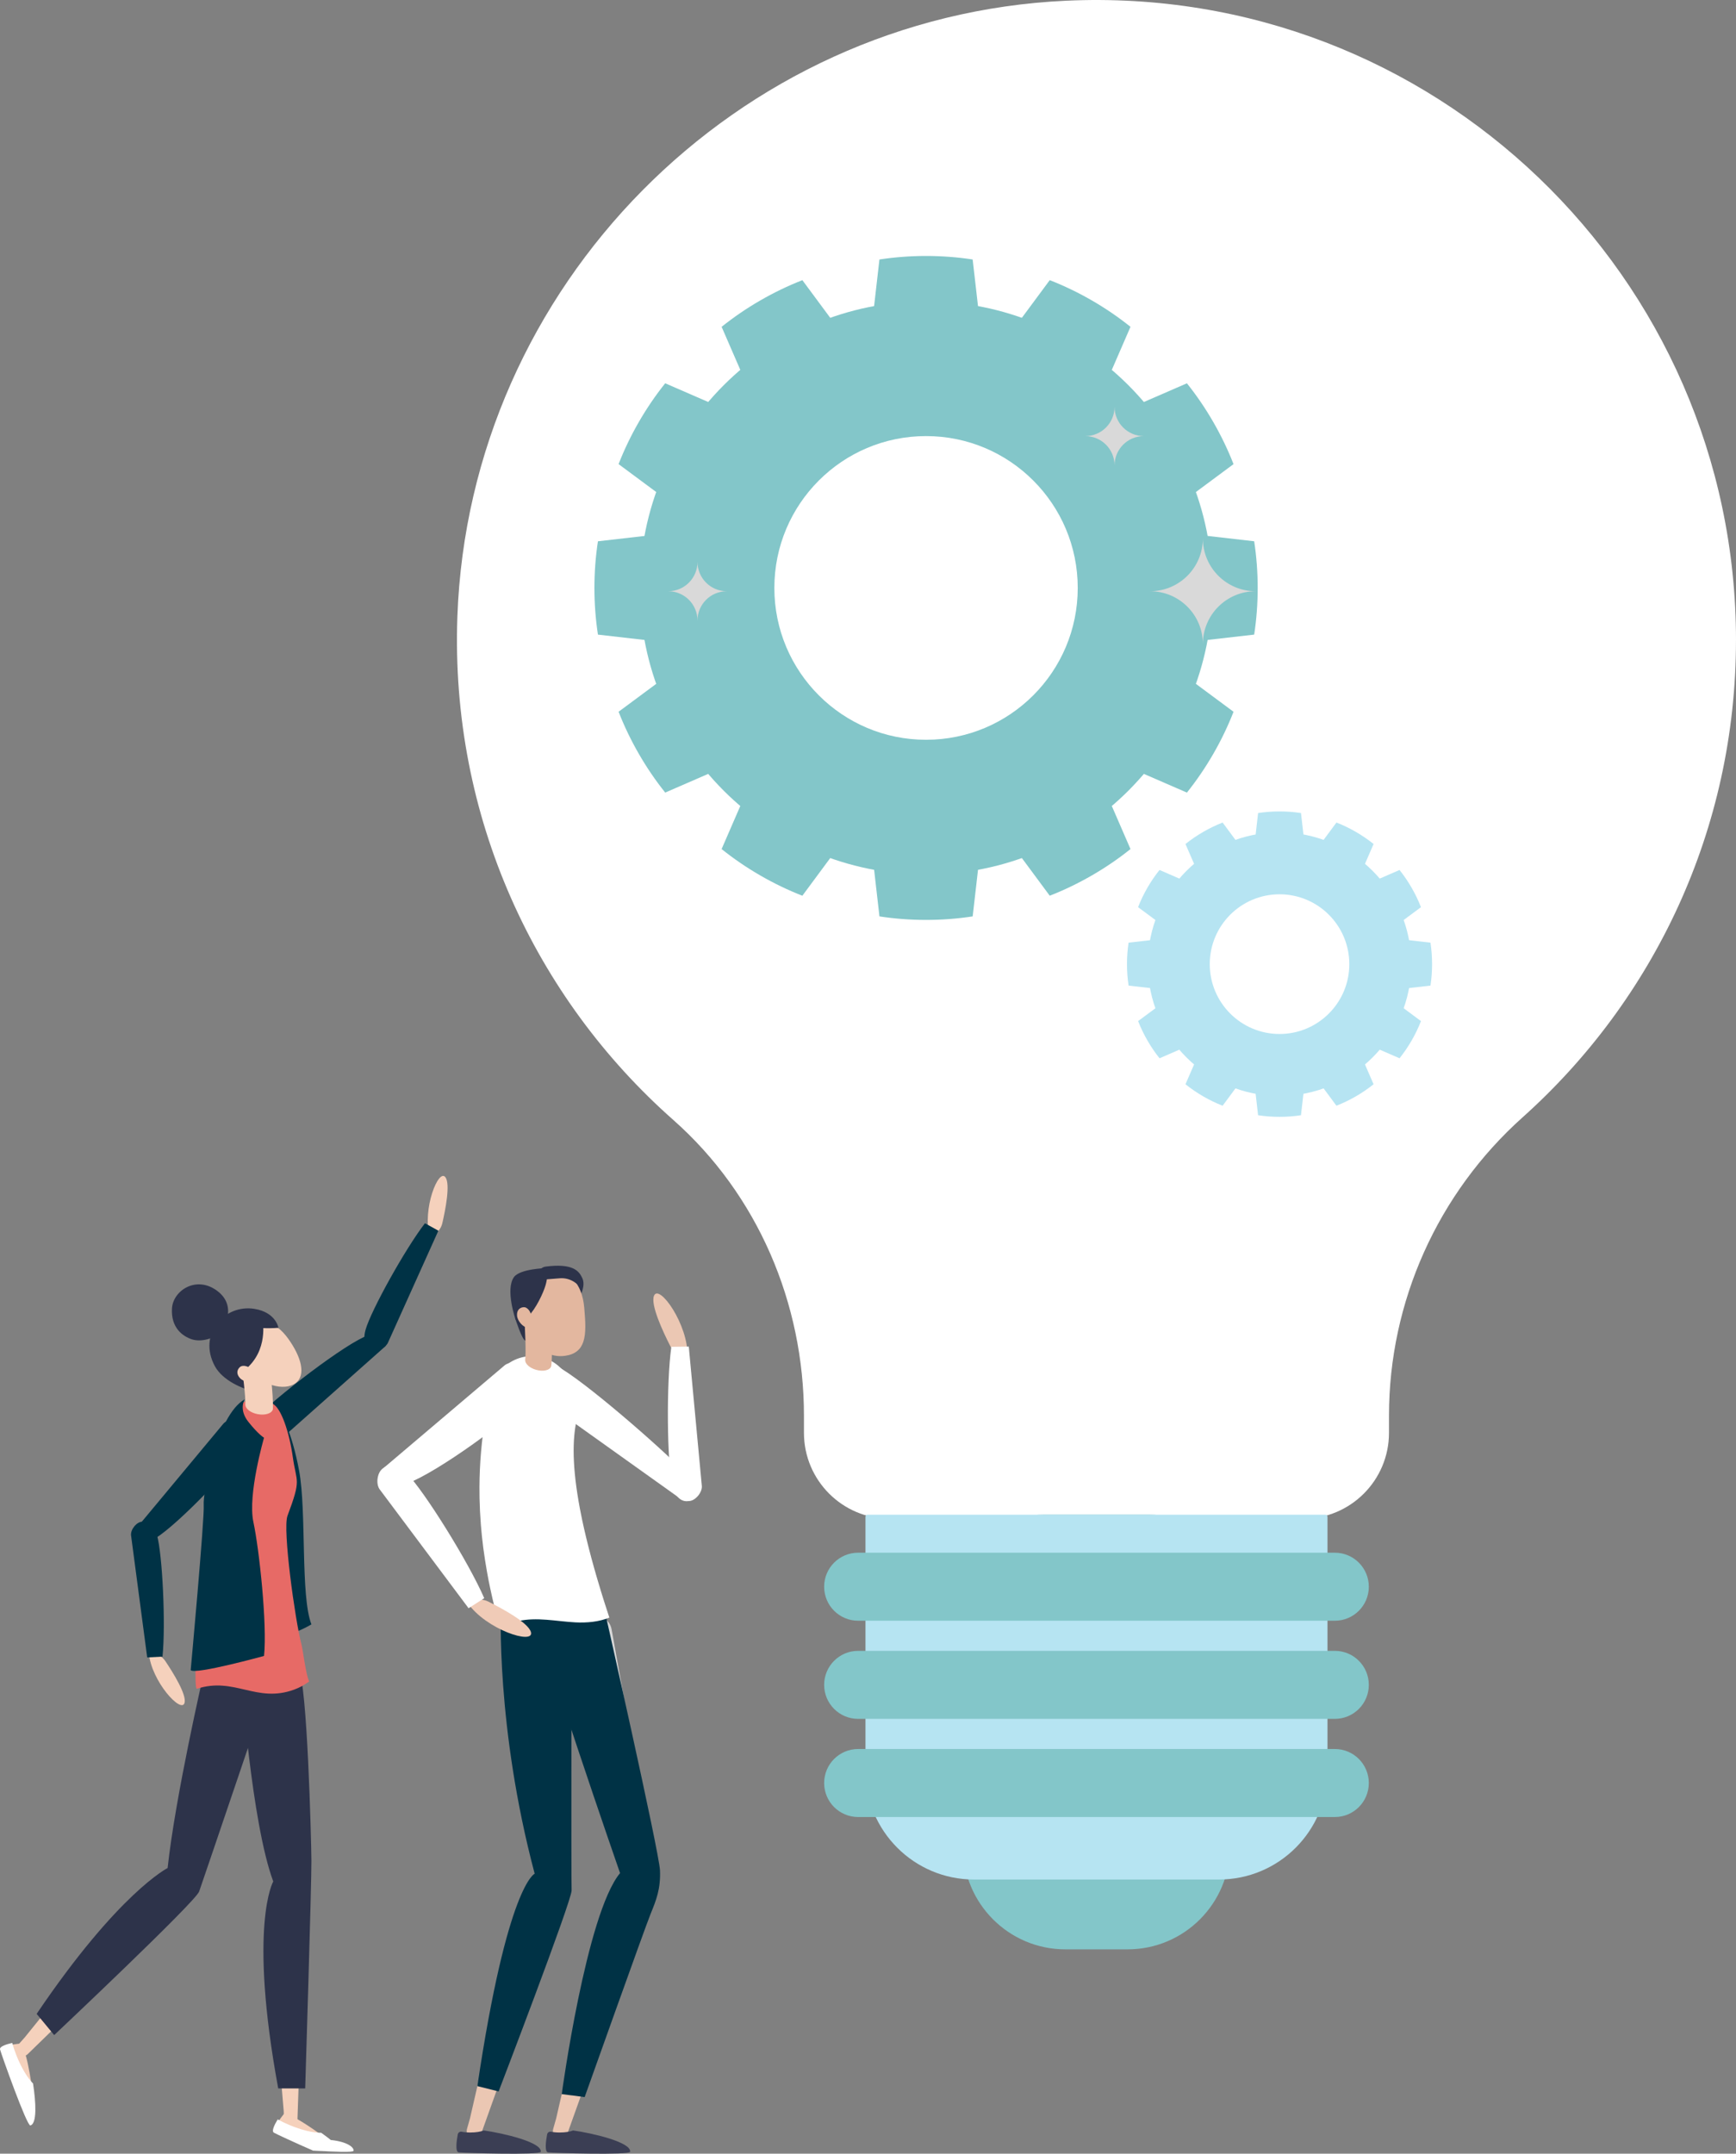<?xml version="1.0" encoding="UTF-8"?>
<svg width="383" height="475" viewBox="0 0 383 475" fill="none" xmlns="http://www.w3.org/2000/svg">
<rect x="0" y="0" width="383" height="475" fill="#808080" stroke="none"/>
<g clip-path="url(#clip0_31_4941)">
<path d="M383 141.193C383 60.998 316.192 -3.581 235.229 0.156C162.404 3.515 103.534 63.072 100.909 135.985C99.318 180.21 118.074 220.08 148.533 246.999C167.145 263.449 177.371 287.422 177.371 312.271V316.019C177.371 326.486 185.85 334.967 196.306 334.967H287.506C297.965 334.967 306.44 326.482 306.44 316.019V312.255C306.44 287.107 317.191 263.188 335.928 246.423C364.812 220.578 382.996 183.02 382.996 141.196L383 141.193Z" fill="white"/>
<path d="M248.769 429.938H235.046C222.576 429.938 212.471 419.821 212.471 407.346V351.67C212.471 341.95 220.344 334.072 230.056 334.072H253.763C263.476 334.072 271.348 341.95 271.348 351.67V407.346C271.348 419.825 261.239 429.938 248.773 429.938H248.769Z" fill="#83C6C9"/>
<path d="M268.941 414.536H214.879C201.658 414.536 190.942 403.812 190.942 390.582V334.524C190.942 334.275 191.144 334.076 191.389 334.076H292.426C292.675 334.076 292.873 334.278 292.873 334.524V390.582C292.873 403.812 282.157 414.536 268.937 414.536H268.941Z" fill="#B6E4F2"/>
<path d="M294.495 400.753H189.32C185.181 400.753 181.825 397.394 181.825 393.252C181.825 389.111 185.181 385.751 189.32 385.751H294.495C298.634 385.751 301.991 389.111 301.991 393.252C301.991 397.394 298.634 400.753 294.495 400.753Z" fill="#83C6C9"/>
<path d="M294.495 379.103H189.32C185.181 379.103 181.825 375.748 181.825 371.603C181.825 367.457 185.181 364.102 189.32 364.102H294.495C298.634 364.102 301.991 367.457 301.991 371.603C301.991 375.748 298.634 379.103 294.495 379.103Z" fill="#83C6C9"/>
<path d="M294.495 357.458H189.32C185.181 357.458 181.825 354.102 181.825 349.957C181.825 345.812 185.181 342.456 189.32 342.456H294.495C298.634 342.456 301.991 345.812 301.991 349.957C301.991 354.102 298.634 357.458 294.495 357.458Z" fill="#83C6C9"/>
<path d="M204.307 66.47C169.424 66.47 141.147 94.768 141.147 129.675C141.147 164.582 169.424 192.88 204.307 192.88C239.189 192.88 267.466 164.582 267.466 129.675C267.466 94.768 239.189 66.47 204.307 66.47ZM204.307 163.161C185.823 163.161 170.84 148.168 170.84 129.671C170.84 111.174 185.823 96.181 204.307 96.181C222.79 96.181 237.773 111.174 237.773 129.671C237.773 148.168 222.79 163.161 204.307 163.161Z" fill="#83C6C9"/>
<path d="M217.022 78.455H191.595L194.022 57.23C197.375 56.72 200.814 56.455 204.307 56.455C207.799 56.455 211.238 56.716 214.591 57.23L217.018 78.455H217.022Z" fill="#83C6C9"/>
<path d="M189.728 78.953L167.709 91.677L159.206 72.083C161.855 69.962 164.699 68.016 167.729 66.268C170.755 64.52 173.862 63.026 177.021 61.792L189.728 78.957V78.953Z" fill="#83C6C9"/>
<path d="M166.34 93.044L153.625 115.079L136.471 102.362C137.708 99.198 139.198 96.091 140.945 93.063C142.691 90.035 144.636 87.19 146.756 84.535L166.336 93.044H166.34Z" fill="#83C6C9"/>
<path d="M153.127 116.951V142.395L131.917 139.967C131.407 136.611 131.143 133.17 131.143 129.675C131.143 126.18 131.403 122.739 131.917 119.384L153.127 116.955V116.951Z" fill="#83C6C9"/>
<path d="M153.625 144.264L166.34 166.298L146.76 174.807C144.64 172.157 142.695 169.311 140.948 166.279C139.202 163.251 137.708 160.141 136.475 156.98L153.629 144.264H153.625Z" fill="#83C6C9"/>
<path d="M167.705 167.669L189.724 180.393L177.017 197.558C173.855 196.321 170.751 194.83 167.725 193.082C164.698 191.334 161.855 189.388 159.202 187.267L167.705 167.673V167.669Z" fill="#83C6C9"/>
<path d="M191.595 180.891H217.022L214.595 202.116C211.242 202.626 207.803 202.891 204.31 202.891C200.818 202.891 197.379 202.63 194.026 202.116L191.599 180.891H191.595Z" fill="#83C6C9"/>
<path d="M218.889 180.393L240.908 167.669L249.411 187.263C246.762 189.384 243.919 191.33 240.889 193.078C237.862 194.826 234.755 196.321 231.596 197.554L218.889 180.389V180.393Z" fill="#83C6C9"/>
<path d="M242.277 166.302L254.992 144.268L272.146 156.984C270.909 160.149 269.419 163.255 267.673 166.283C265.926 169.311 263.981 172.157 261.861 174.811L242.281 166.302H242.277Z" fill="#83C6C9"/>
<path d="M255.49 142.395V116.951L276.7 119.38C277.21 122.735 277.474 126.176 277.474 129.671C277.474 133.167 277.214 136.607 276.7 139.963L255.49 142.391V142.395Z" fill="#83C6C9"/>
<path d="M254.992 115.082L242.277 93.048L261.858 84.539C263.977 87.19 265.922 90.035 267.669 93.067C269.415 96.095 270.909 99.205 272.142 102.366L254.988 115.082H254.992Z" fill="#83C6C9"/>
<path d="M240.908 91.677L218.889 78.953L231.596 61.788C234.759 63.026 237.862 64.516 240.889 66.264C243.915 68.012 246.758 69.958 249.411 72.079L240.908 91.674V91.677Z" fill="#83C6C9"/>
<path d="M282.294 183.569C266.249 183.569 253.238 196.585 253.238 212.645C253.238 228.705 266.245 241.721 282.294 241.721C298.342 241.721 311.349 228.705 311.349 212.645C311.349 196.585 298.342 183.569 282.294 183.569ZM282.294 228.051C273.791 228.051 266.899 221.154 266.899 212.645C266.899 204.136 273.791 197.239 282.294 197.239C290.796 197.239 297.689 204.136 297.689 212.645C297.689 221.154 290.796 228.051 282.294 228.051Z" fill="#B6E4F2"/>
<path d="M288.144 189.081H276.448L277.564 179.319C279.108 179.085 280.687 178.964 282.298 178.964C283.908 178.964 285.487 179.085 287.027 179.319L288.144 189.081Z" fill="#B6E4F2"/>
<path d="M275.584 189.31L265.455 195.164L261.542 186.15C262.76 185.173 264.071 184.277 265.463 183.476C266.856 182.67 268.283 181.985 269.738 181.417L275.584 189.314V189.31Z" fill="#B6E4F2"/>
<path d="M264.825 195.791L258.975 205.927L251.083 200.077C251.651 198.621 252.336 197.192 253.141 195.799C253.946 194.405 254.841 193.098 255.813 191.875L264.821 195.791H264.825Z" fill="#B6E4F2"/>
<path d="M258.746 206.791V218.495L248.991 217.378C248.757 215.833 248.637 214.253 248.637 212.645C248.637 211.038 248.757 209.453 248.991 207.908L258.746 206.791Z" fill="#B6E4F2"/>
<path d="M258.979 219.356L264.829 229.492L255.821 233.407C254.845 232.189 253.95 230.877 253.149 229.484C252.344 228.09 251.659 226.662 251.091 225.206L258.983 219.356H258.979Z" fill="#B6E4F2"/>
<path d="M265.455 230.122L275.584 235.976L269.738 243.874C268.283 243.306 266.856 242.621 265.463 241.815C264.071 241.009 262.764 240.114 261.542 239.141L265.455 230.126V230.122Z" fill="#B6E4F2"/>
<path d="M276.444 236.206H288.14L287.023 245.968C285.479 246.202 283.9 246.322 282.294 246.322C280.687 246.322 279.104 246.202 277.56 245.968L276.444 236.206Z" fill="#B6E4F2"/>
<path d="M288.999 235.976L299.128 230.122L303.041 239.137C301.823 240.114 300.513 241.009 299.12 241.811C297.728 242.617 296.3 243.302 294.846 243.87L288.999 235.972V235.976Z" fill="#B6E4F2"/>
<path d="M299.758 229.492L305.608 219.356L313.5 225.206C312.932 226.662 312.248 228.09 311.443 229.484C310.637 230.877 309.743 232.185 308.77 233.407L299.762 229.492H299.758Z" fill="#B6E4F2"/>
<path d="M305.838 218.495V206.791L315.593 207.908C315.826 209.453 315.947 211.034 315.947 212.645C315.947 214.257 315.826 215.837 315.593 217.378L305.838 218.495Z" fill="#B6E4F2"/>
<path d="M305.608 205.931L299.758 195.795L308.766 191.879C309.743 193.098 310.637 194.409 311.439 195.803C312.244 197.196 312.928 198.625 313.496 200.081L305.604 205.931H305.608Z" fill="#B6E4F2"/>
<path d="M299.132 195.164L289.003 189.31L294.849 181.413C296.304 181.981 297.732 182.666 299.124 183.472C300.517 184.277 301.823 185.173 303.045 186.146L299.132 195.161V195.164Z" fill="#B6E4F2"/>
<path d="M253.736 130.399C260.166 130.399 265.378 125.183 265.378 118.749C265.378 125.183 270.59 130.399 277.019 130.399C270.59 130.399 265.378 135.615 265.378 142.049C265.378 135.615 260.166 130.399 253.736 130.399Z" fill="#D9D9D9"/>
<path d="M239.434 96.185C243.001 96.185 245.895 93.289 245.895 89.72C245.895 93.289 248.788 96.185 252.355 96.185C248.788 96.185 245.895 99.081 245.895 102.65C245.895 99.081 243.001 96.185 239.434 96.185Z" fill="#D9D9D9"/>
<path d="M147.421 130.399C150.988 130.399 153.881 127.503 153.881 123.934C153.881 127.503 156.775 130.399 160.342 130.399C156.775 130.399 153.881 133.295 153.881 136.864C153.881 133.295 150.988 130.399 147.421 130.399Z" fill="#D9D9D9"/>
<path d="M137.273 414.353C138.817 412.772 140.182 412.169 141.94 412.733C143.87 413.352 144.904 415.446 144.22 417.354L125.184 470.567C124.884 471.407 123.974 471.855 123.126 471.583C122.278 471.31 121.796 470.415 122.041 469.558L122.706 467.208C131.462 429.416 132.271 420.273 137.277 414.349L137.273 414.353Z" fill="#EBC7B3"/>
<path d="M123.951 365.246C124.398 358.497 127.735 356.882 130.166 356.617C130.322 356.559 130.485 356.508 130.653 356.473C132.632 356.045 134.573 357.349 134.931 359.342L144.924 414.972C145.079 415.847 144.515 416.692 143.644 416.879C143.352 416.941 143.064 416.922 142.796 416.836C140.719 416.583 138.918 415.209 138.148 413.216C134.138 402.839 123.367 374.02 123.951 365.242V365.246Z" fill="#D9D9D9"/>
<path d="M118.256 414.353C119.8 412.772 121.166 412.169 122.924 412.733C124.853 413.352 125.888 415.446 125.203 417.354L106.167 470.567C105.868 471.407 104.958 471.855 104.11 471.583C103.262 471.31 102.779 470.415 103.025 469.558L103.69 467.208C112.445 429.416 113.254 420.273 118.26 414.349L118.256 414.353Z" fill="#EBC7B3"/>
<path d="M112.745 363.837C114.277 357.247 117.828 356.193 120.271 356.325C120.435 356.294 120.602 356.271 120.777 356.259C122.799 356.158 124.503 357.754 124.534 359.781L125.413 416.295C125.429 417.186 124.733 417.93 123.842 417.973C123.546 417.988 123.262 417.922 123.013 417.794C121.006 417.21 119.45 415.563 119.011 413.469C116.728 402.578 110.749 372.397 112.741 363.833L112.745 363.837Z" fill="#D9D9D9"/>
<path d="M103.802 470.333C105.012 470.333 106.082 470.154 106.716 469.878C110.952 470.469 119.575 472.458 119.307 474.58C119.209 475.362 102.383 474.848 101.212 474.716C100.387 474.622 100.726 472.182 100.994 470.75C101.072 470.345 101.465 470.088 101.865 470.166C102.422 470.275 103.083 470.337 103.795 470.337L103.802 470.333Z" fill="#3B3E54"/>
<path d="M123.515 470.333C124.725 470.333 125.794 470.154 126.428 469.878C130.664 470.469 139.288 472.458 139.019 474.58C138.922 475.362 122.095 474.848 120.925 474.716C120.1 474.622 120.438 472.182 120.707 470.75C120.785 470.345 121.177 470.088 121.578 470.166C122.134 470.275 122.796 470.337 123.507 470.337L123.515 470.333Z" fill="#3B3E54"/>
<path d="M133.2 354.328C133.2 354.328 145.445 408.432 145.608 412.527C145.772 416.622 144.768 419.101 143.531 422.13C142.294 425.158 128.988 462.521 128.988 462.521L123.931 461.863C123.931 461.863 129.342 422.087 136.798 413.123C136.798 413.123 117.961 358.886 117.961 354.324H133.204L133.2 354.328Z" fill="#003245"/>
<path d="M105.316 460.104L110.006 461.275C110.006 461.275 126.222 419.02 126.11 416.914C125.997 414.808 126.11 354.324 126.11 354.324L110.524 354.698C110.524 354.698 109.326 380.73 117.961 413.259C117.961 413.259 111.932 415.657 105.319 460.1L105.316 460.104Z" fill="#003245"/>
<path d="M108.139 350.268C107.867 348.988 107.622 347.727 107.408 346.489C107.264 345.672 107.128 344.862 107.008 344.068C106.724 342.262 106.494 340.502 106.315 338.766C106.233 337.945 106.16 337.124 106.093 336.314C105.934 334.314 105.837 332.36 105.798 330.444C105.782 329.615 105.771 328.806 105.778 327.992C105.802 322.695 106.265 317.693 107.031 312.882C107.478 310.072 108.069 307.608 108.723 305.459C110.691 299.048 118.727 296.974 123.573 301.594L124.62 302.591C127.3 305.136 128.327 308.935 127.389 312.516C126.366 316.455 126.113 322.197 127.642 331.083C127.735 331.628 127.836 332.184 127.942 332.757C128.097 333.566 128.268 334.395 128.443 335.259C128.7 336.466 128.988 337.727 129.299 339.039C129.49 339.829 129.692 340.635 129.902 341.46C130.275 342.923 130.684 344.445 131.135 346.034C131.259 346.477 131.388 346.925 131.52 347.376C131.621 347.727 131.726 348.081 131.831 348.439C132.076 349.288 132.341 350.167 132.613 351.055C132.854 351.833 133.099 352.623 133.356 353.429C133.702 354.515 134.064 355.628 134.437 356.769C132.138 357.711 129.439 357.956 126.926 357.82C122.702 357.59 118.42 356.601 114.297 357.547C112.916 357.862 111.597 358.388 110.271 358.89C109.672 356.761 109.135 354.679 108.668 352.647C108.478 351.845 108.307 351.043 108.139 350.257V350.268Z" fill="white"/>
<path d="M122.99 301.392C118.789 299.243 117.42 303.046 117.334 303.135C116.37 304.171 117.051 306.849 118.404 307.923L149.77 330.3C150.241 330.709 152.691 330.106 153.115 329.65C153.255 329.499 153.349 329.316 153.395 329.129C153.986 327.794 151.909 325.653 150.879 324.571C145.822 319.269 128.455 304.186 122.99 301.392Z" fill="white"/>
<path d="M116.837 308.192C119.633 304.805 116.234 301.968 116.164 301.851C115.343 300.485 112.659 300.138 111.395 301.08L84.463 323.917C83.989 324.228 84.599 325.217 84.961 325.816C85.082 326.019 85.237 326.178 85.412 326.295C86.587 327.401 88.462 327.693 89.749 327.225C96.451 324.793 113.2 312.59 116.837 308.188V308.192Z" fill="white"/>
<path d="M113.62 290.672C113.725 290.917 115.168 295.565 115.934 295.693C116.981 295.868 116.883 292.338 116.883 292.338L113.624 290.672H113.62Z" fill="#2D334A"/>
<path d="M128.012 285.783C128.012 285.783 129.245 283.58 128.474 281.902C127.743 280.307 126.378 278.574 120.361 279.353C119.501 279.462 118.844 280.174 118.797 281.038L118.661 283.491L128.008 285.783H128.012Z" fill="#2D334A"/>
<path d="M116.498 289.508C116.809 293.081 117.331 296.016 119.478 297.655C120.232 298.231 121.185 298.741 122.333 298.971C123.048 299.115 123.842 299.15 124.709 299.025C126.969 298.698 128.136 297.589 128.692 295.935C129.33 294.039 129.159 291.423 128.898 288.43C128.412 282.821 125.386 280.209 121.963 280.509C118.54 280.809 116.012 283.903 116.498 289.512V289.508Z" fill="#E3B79F"/>
<path d="M115.658 290.345L121.551 289.944C121.605 290.75 121.994 298.437 121.609 301.318C121.368 302.201 119.89 302.567 118.311 302.131C116.891 301.742 115.88 300.839 115.864 300.018H115.856C116.086 298.289 115.849 293.163 115.658 290.341V290.345Z" fill="#E3B79F"/>
<path d="M113.752 291.065C113.752 291.065 115.211 291.579 116.502 290.349C118.202 288.734 119.894 285.118 120.365 283.452C121.197 280.528 120.38 279.692 120.38 279.692C120.38 279.692 114.697 279.843 113.39 281.669C111.434 284.397 113.752 291.061 113.752 291.061V291.065Z" fill="#2D334A"/>
<path d="M119.906 282.214L123.519 281.93C124.729 281.836 125.934 282.179 126.915 282.903L128.245 283.884L126.292 280.634L123.301 279.773L119.637 280.338L119.913 282.214H119.906Z" fill="#2D334A"/>
<path d="M114.075 290.193C114.172 291.388 115.487 292.824 116.35 292.751C117.218 292.68 117.354 291.692 117.257 290.497C117.159 289.302 116.366 288.239 115.499 288.309C114.631 288.379 113.978 288.998 114.075 290.193Z" fill="#E3B79F"/>
<path d="M150.925 299.091C149.591 298.85 148.452 298.001 147.837 296.795C146.258 293.7 143.477 287.757 144.29 285.779C145.406 283.055 151.913 292.167 151.684 299.231L150.925 299.095V299.091Z" fill="#EBC7B3"/>
<path d="M148.113 297.044C146.989 305.012 147.141 322.652 148.343 327.611C149.342 331.721 151.82 331.056 151.933 331.059C153.228 331.122 154.901 329.339 154.846 327.798L151.96 296.997L148.113 297.048V297.044Z" fill="white"/>
<path d="M103.892 353.231C105.106 352.631 106.529 352.635 107.743 353.242C110.851 354.795 116.615 357.917 117.14 359.992C117.86 362.849 107.218 359.388 103.203 353.569L103.896 353.227L103.892 353.231Z" fill="#F0CBB7"/>
<path d="M106.833 352.487C103.441 344.636 93.538 328.736 89.707 324.925C86.529 321.764 84.654 323.765 84.549 323.824C83.343 324.501 82.814 327.054 83.716 328.42L103.379 354.702L106.833 352.487Z" fill="white"/>
<path d="M65.548 467.352C65.548 467.352 62.794 465.946 62.709 466.149C62.709 466.149 60.235 469.169 60.756 469.632C61.02 469.862 64.665 471.649 68.395 473.35H74.241C72.44 471.968 68.349 468.905 65.548 467.355V467.352Z" fill="#F5D1BC"/>
<path d="M60.616 416.75C61.499 414.987 62.495 414.104 64.14 414.104C65.945 414.104 67.392 415.602 67.333 417.408L65.614 467.787C65.587 468.582 64.937 469.212 64.14 469.212C63.343 469.212 62.693 468.582 62.666 467.787L62.592 465.612C59.768 431.129 57.971 423.142 60.616 416.75Z" fill="#F5D1BC"/>
<path d="M55.435 372.175C56.691 366.274 59.842 365.274 62.02 365.351C62.168 365.32 62.316 365.297 62.467 365.285C64.268 365.161 65.816 366.558 65.879 368.364L67.617 418.743C67.644 419.537 67.038 420.211 66.244 420.265C65.98 420.285 65.727 420.23 65.501 420.121C63.7 419.635 62.285 418.191 61.861 416.334C59.64 406.661 53.801 379.851 55.435 372.179V372.175Z" fill="#F5D1BC"/>
<path d="M37.819 412.765C39.674 412.103 41.005 412.157 42.191 413.298C43.494 414.551 43.502 416.634 42.206 417.895L6.107 453.055C5.539 453.607 4.633 453.611 4.057 453.063C3.485 452.514 3.45 451.607 3.979 451.015L5.43 449.392C27.251 422.554 31.483 415.548 37.811 412.769L37.819 412.765Z" fill="#F5D1BC"/>
<path d="M4.625 450.704C4.625 450.704 0.735 451.042 0.77 451.735C0.805 452.432 5.803 467.044 6.819 467.83C7.834 468.617 7.659 465.137 7.659 465.137C7.659 465.137 6.861 457.64 5.749 453.576C5.749 453.576 4.831 450.622 4.625 450.704Z" fill="#F5D1BC"/>
<path d="M7.289 459.524C6.056 458.29 4.664 455.986 3.567 453.183C3.217 452.288 2.925 451.408 2.692 450.571C1.354 450.879 -0.159 451.377 0.012 452.019C0.311 453.152 5.939 468.967 6.698 468.776C8.199 468.399 7.927 463.669 7.289 459.528V459.524Z" fill="white"/>
<path d="M47.551 368.641C50.787 363.549 54.089 363.713 56.104 364.546C56.252 364.569 56.4 364.596 56.547 364.639C58.278 365.153 59.239 367.002 58.667 368.714L42.712 416.529C42.459 417.284 41.658 417.7 40.895 417.474C40.643 417.4 40.421 417.26 40.25 417.081C38.733 415.995 37.908 414.15 38.157 412.259C39.453 402.419 43.342 375.258 47.547 368.637L47.551 368.641Z" fill="#F5D1BC"/>
<path d="M53.194 369.567C53.194 369.567 55.45 401.975 60.285 414.96C60.285 414.96 54.743 424.586 61.382 460.614H67.333C67.333 460.614 68.745 415.264 68.706 410.394C68.668 405.529 67.761 370.859 65.879 368.356L53.194 369.563V369.567Z" fill="#2D334A"/>
<path d="M44.875 369.384C44.875 369.384 38.678 396.23 36.979 412.002C36.979 412.002 26.166 417.412 8.087 444.168L11.953 448.847C11.953 448.847 43.109 419.495 43.933 417.186C44.758 414.878 60.729 367.761 60.729 367.761C60.729 367.761 55.435 365.013 44.871 369.384H44.875Z" fill="#2D334A"/>
<path d="M61.927 311.749C61.927 311.749 64.342 315.443 65.999 324.423C67.66 333.403 66.264 352.024 68.706 358.259C68.706 358.259 65.435 360.28 61.927 360.93L59.017 330.324L61.927 311.749Z" fill="#003245"/>
<path d="M95.428 272.424C96.513 271.938 97.311 270.969 97.579 269.809C98.271 266.831 99.388 261.175 98.279 259.657C96.751 257.567 93.126 266.718 94.81 272.701L95.428 272.424Z" fill="#F5D1BC"/>
<path d="M93.752 269.797C89.434 275.394 81.888 288.944 80.659 293.257C79.636 296.834 81.822 297.402 81.904 297.453C82.868 298.064 84.918 297.429 85.549 296.226L96.716 271.432L93.756 269.797H93.752Z" fill="#003245"/>
<path d="M54.972 314.221C52.304 317.401 55.291 319.324 55.353 319.413C56.05 320.445 58.477 320.387 59.663 319.441L84.992 296.95C85.436 296.627 84.915 295.884 84.607 295.432C84.506 295.281 84.37 295.168 84.214 295.09C83.188 294.319 81.492 294.319 80.305 294.876C74.121 297.768 58.442 310.087 54.972 314.225V314.221Z" fill="#003245"/>
<path d="M43.432 372.467C42.809 372.669 43.109 359.824 44.595 350.63C44.26 342.663 46.395 323.644 48.216 317.888C50.503 310.652 54.112 306.689 60.13 309.581C62.024 310.492 63.821 315.821 64.618 321.488C65.42 327.155 66.54 326.019 63.424 334.325C62.316 337.279 65.101 357.282 66.481 362.572C66.878 364.09 67.454 369.259 68.209 370.863C67.104 371.653 66.065 372.225 64.856 372.665C56.555 375.678 51.744 369.777 43.432 372.467Z" fill="#E76A66"/>
<path d="M54.603 318.553C56.54 315.28 53.412 313.699 53.339 313.622C52.506 312.695 50.246 312.964 49.305 313.972L29.557 337.696C29.199 338.042 29.818 338.708 30.18 339.117C30.3 339.253 30.448 339.35 30.608 339.409C31.701 340.055 33.287 339.907 34.299 339.272C39.573 335.968 52.078 322.815 54.599 318.557L54.603 318.553Z" fill="#003245"/>
<path d="M58.714 304.914C58.379 306.191 57.123 307.005 55.824 306.775C53.72 306.405 49.134 304.529 47.399 301.31C43.56 294.183 49.581 287.601 56.123 288.671C60.814 289.438 61.612 292.739 61.518 293.72C61.452 294.448 59.636 301.388 58.71 304.914H58.714Z" fill="#2D334A"/>
<path d="M53.132 299.862L59.224 298.971C59.348 299.804 60.371 307.76 60.208 310.784C60.029 311.722 58.523 312.22 56.843 311.897C55.334 311.609 54.214 310.753 54.128 309.9H54.12C54.221 308.087 53.556 302.777 53.128 299.862H53.132Z" fill="#F5D1BC"/>
<path d="M54.708 301.617C57.598 305.619 62.728 306.849 65.171 305.082C67.613 303.314 66.45 299.22 63.556 295.214C60.663 291.209 57.212 290.606 54.77 292.377C52.327 294.144 51.814 297.616 54.704 301.617H54.708Z" fill="#F5D1BC"/>
<path d="M57.815 290.403C57.815 290.403 59.437 296.814 54.894 301.345C52.557 303.68 49.585 299.66 49.585 299.66L50.421 294.156C50.421 294.156 51.864 291.314 53.677 290.699C53.832 290.645 57.815 290.407 57.815 290.407V290.403Z" fill="#2D334A"/>
<path d="M61.378 292.86C61.378 292.86 55.649 293.346 54.132 291.972C52.615 290.598 55.237 289.644 55.237 289.644C55.237 289.644 59.041 289.341 61.378 292.86Z" fill="#2D334A"/>
<path d="M48.908 293.572C48.908 293.572 52.65 288.333 48.002 284.767C43.354 281.198 38.188 284.627 37.943 288.551C37.671 292.906 40.37 294.755 42.346 295.397C44.322 296.04 47.302 295.308 48.908 293.572Z" fill="#2D334A"/>
<path d="M52.957 303.961C53.797 304.856 55.758 305.163 56.404 304.552C57.049 303.945 56.532 303.065 55.692 302.174C54.852 301.279 53.541 300.94 52.895 301.547C52.249 302.155 52.117 303.065 52.957 303.961Z" fill="#F5D1BC"/>
<path d="M53.988 308.628C53.988 308.628 52.576 310.815 54.809 313.614C57.038 316.412 58.251 317.097 58.251 317.097C58.251 317.097 54.606 329.635 55.902 335.676C57.193 341.717 58.978 358.302 58.251 365.223C58.251 365.223 43.07 369.407 42.07 368.364C42.07 368.364 45.159 334.633 44.945 331.939C44.731 329.246 47.796 312.123 53.988 308.631V308.628Z" fill="#003245"/>
<path d="M33.517 364.651C34.707 364.721 35.792 365.344 36.457 366.332C38.161 368.866 41.215 373.759 40.713 375.573C40.024 378.068 33.389 370.801 32.84 364.612L33.517 364.651Z" fill="#F5D1BC"/>
<path d="M35.851 365.379C36.574 358.341 35.851 342.85 34.626 338.537C33.61 334.96 31.455 335.629 31.358 335.629C30.218 335.621 28.807 337.241 28.908 338.591L32.474 365.55L35.851 365.379Z" fill="#003245"/>
<path d="M70.881 470.395C69.138 470.419 66.513 469.808 63.747 468.636C62.864 468.262 62.032 467.858 61.266 467.441C60.55 468.617 59.85 470.045 60.429 470.372C60.943 470.664 65.066 472.587 69.08 474.334H75.634C74.409 473.066 72.623 471.645 70.881 470.399V470.395Z" fill="white"/>
<path d="M69.48 474.327C73.786 474.599 77.936 474.751 78.007 474.366C78.143 473.622 76.614 472.357 73.001 471.987L69.477 474.327H69.48Z" fill="white"/>
</g>
<defs>
<clipPath id="clip0_31_4941">
<rect width="383" height="475" fill="white"/>
</clipPath>
</defs>
</svg>
